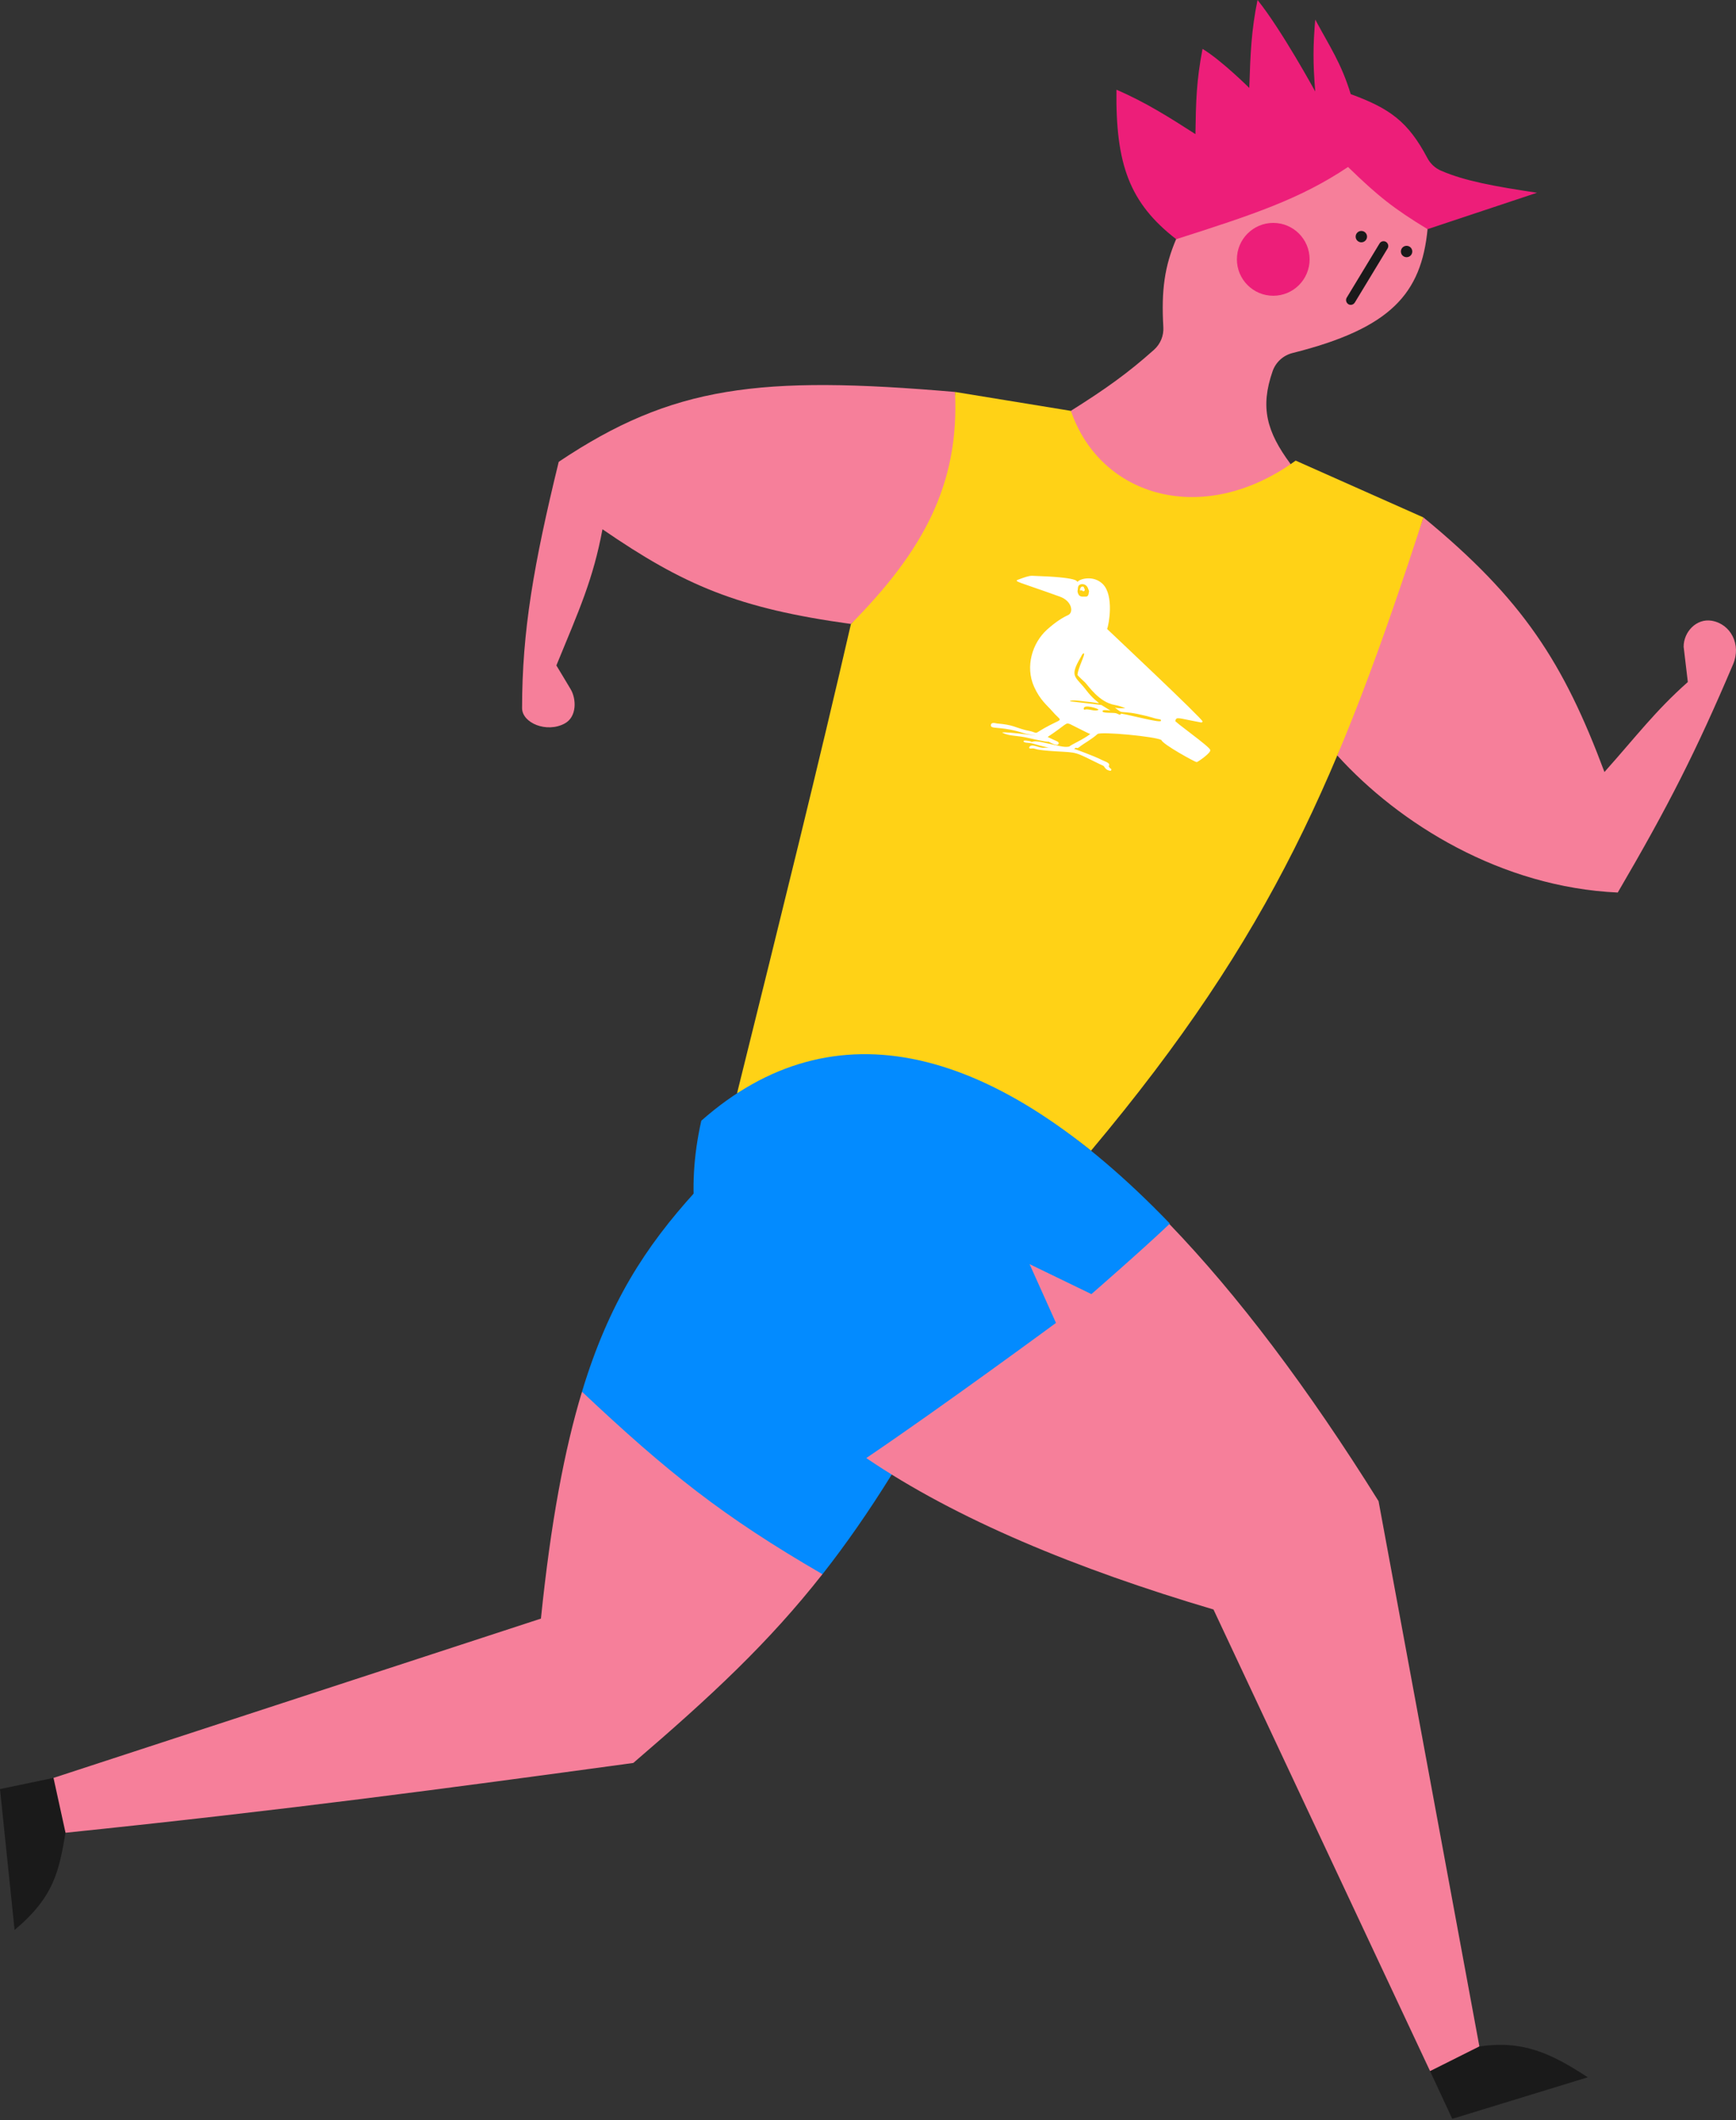 <?xml version="1.0" encoding="utf-8"?>
<!-- Generator: Adobe Illustrator 23.0.2, SVG Export Plug-In . SVG Version: 6.00 Build 0)  -->
<svg version="1.1" id="Layer_1" xmlns="http://www.w3.org/2000/svg" xmlns:xlink="http://www.w3.org/1999/xlink" x="0px" y="0px"
	 viewBox="0 0 244 298" enable-background="new 0 0 244 298" xml:space="preserve">
<rect x="0" y="0" width="244" height="298" fill="#333333" stroke="none"/>
<g>
	<path fill="#F67F9A" d="M134.23,55.09c-27.46-2.36-39.71-0.89-55.7,9.82c-3.52,14.42-5.15,23.8-5.15,34.62
		c0,2.08,3.45,3.54,5.99,2.16c1.74-0.94,1.65-3.47,0.83-4.83c-0.43-0.7-1.2-2.03-2-3.33c3.24-7.88,5.16-12.1,6.48-19.14
		c11.43,7.85,19,11.12,34.92,13.31C132.76,76.42,135.97,69.04,134.23,55.09z"/>
	<path fill="#F67F9A" d="M200.07,72.73c14.02,11.52,19.72,20.47,25.44,35.78c4.57-5.13,7.14-8.58,11.72-12.65
		c0,0-0.39-3.32-0.59-4.96c0-2.08,1.79-4.02,3.96-3.65c2.66,0.46,4.17,3.34,2.99,6.12c-5.2,12.23-9.09,19.91-16.21,32.08
		c-16.34-0.75-30.68-9.61-39.43-19.28"/>
	<path fill="#F67F9A" d="M200.65,32.2c-0.88,9.07-5.17,13.96-18.99,17.42c-1.3,0.33-2.35,1.29-2.79,2.55
		c-1.77,5.08-0.85,8.5,2.53,13.06c-12.42,18.64-31.54,12.15-30.88-7.49c4.83-3.04,7.99-5.28,11.67-8.57
		c0.91-0.81,1.4-1.99,1.32-3.21c-0.3-5.21,0.19-8.56,1.8-12.35l24.03-14.77L200.65,32.2z"/>
	<path fill="#ED1E79" d="M216.03,27.09l-15.38,5.12c-4.77-2.9-6.98-4.66-11.18-8.74c-6.72,4.5-13.26,6.67-24.15,10.15
		c-6.57-5.09-8.53-10.53-8.4-21.01c4.16,1.79,7.51,3.94,11.1,6.24c0.08-4.64,0.12-7.36,1-11.98c2.68,1.62,6.57,5.49,6.57,5.49
		c0.16-4.91,0.29-8.11,1.16-12.36c3.37,4.18,8.11,12.86,8.11,12.86c-0.33-4.11-0.31-6.37,0-10.11c2.11,3.93,3.64,6.1,4.99,10.48
		c5.49,2.01,8.06,3.86,10.77,8.98c0.42,0.8,1.1,1.43,1.92,1.78C205.87,25.44,210.13,26.21,216.03,27.09z"/>
	<path fill="#FFD216" d="M150.52,57.75l-16.29-2.66c0.63,13.06-4.53,22.39-14.63,32.62c-4.52,19.66-9.72,40.62-16.01,65.97
		c14.69-6.94,32.1-6.06,49.75,8.06c25.68-30.61,34.95-52.87,46.73-89.01l-17.96-7.99C169.15,74.14,154.68,69.9,150.52,57.75z"/>
	<path fill="#1A1A1A" d="M189.85,42.85c0.22,0,0.44-0.11,0.57-0.32l4.61-7.61c0.19-0.31,0.09-0.72-0.22-0.92
		c-0.32-0.19-0.72-0.09-0.91,0.22l-4.61,7.61c-0.19,0.31-0.09,0.72,0.22,0.92C189.61,42.82,189.73,42.85,189.85,42.85z"/>
	<circle fill="#1A1A1A" cx="191.34" cy="33.26" r="0.8"/>
	<circle fill="#1A1A1A" cx="197.7" cy="35.35" r="0.8"/>
	<path fill="#F67F9A" d="M81.8,195.61c-2.48,8.21-4.39,18.42-5.77,31.89L7.52,249.89c0,0-0.88,5.06,1.69,7.71
		c31.38-3.24,53.52-6.23,79.8-9.81c11.02-9.45,19.06-16.95,26.59-26.54C105.86,208.48,93.61,200.48,81.8,195.61z"/>
	<path fill="#038BFF" d="M125.38,207.18c-3.3,5.32-6.49,9.89-9.78,14.08c-13.98-8.1-21.76-14.31-33.8-25.65
		c3.79-12.54,8.97-20.43,15.85-28.02L125.38,207.18z"/>
	<path fill="#1A1A1A" d="M7.52,249.89l1.69,7.71c-0.92,5.33-1.57,8.99-7.16,13.66L0,251.46L7.52,249.89L7.52,249.89z"/>
	<path fill="#F67F9A" d="M164.35,172.03c9.57,9.94,19.42,22.96,29.41,38.96l14.17,76.64c-1.89,2.66-6.93,3.47-6.93,3.47
		l-30.44-64.88c-19.28-5.71-36.15-12.68-48.81-21.29C139.18,180.85,137.12,175.51,164.35,172.03z"/>
	<path fill="#1A1A1A" d="M223.17,291.97l-19.05,5.84L201,291.1l6.93-3.47C214.01,286.76,217.88,288.52,223.17,291.97z"/>
	<ellipse fill="#ED1E79" cx="178.96" cy="36.45" rx="5.11" ry="5.12"/>
	<path fill="#038BFF" d="M98.57,157.52c18.49-16.35,41.26-11.1,65.86,14.46c-3.85,3.67-11.03,9.91-11.03,9.91l-8.69-4.21l3.71,8.26
		c0,0-15.98,11.77-26.67,19C103.4,192.74,94.15,177.17,98.57,157.52z"/>
</g>
<g>
	<g id="Vrana_3_">
		<path fill-rule="evenodd" clip-rule="evenodd" fill="#FFFFFF" d="M151.83,83.01c-0.14-0.29,0.22-0.73,0.47-0.52
			c0.1,0.08,0.05,0.24,0.17,0.33c0.02,0.22-0.1,0.31-0.24,0.28c-0.06-0.01-0.09-0.09-0.14-0.11
			C151.98,82.95,151.91,83.01,151.83,83.01z"/>
		<path fill-rule="evenodd" clip-rule="evenodd" fill="#FFFFFF" d="M155.61,88.41c0.01,0.02,13.5,12.7,13.41,12.99
			c-0.07,0.23-0.24,0.13-0.48,0.09c-2.96-0.54-3.18-0.8-3.34-0.19c-0.5-0.1,4.98,3.73,4.89,4.11c0.23,0.33-1.75,1.72-1.9,1.71
			c-0.23-0.01-4.82-2.53-4.95-3.11c-0.83-0.49-8.56-1.23-8.99-0.83c-0.74,0.68-2.07,1.44-2.3,1.63c-0.85,0.71-0.42,0.02-0.98,0.44
			c0.01,0,2.82,1,3.97,1.6c0.43,0.22,1.21,0.38,0.88,0.87c0.08,0.04,0.09,0.15,0.18,0.23c0.09,0.09,0.19,0.09,0.2,0.2
			c0.02,0.29-0.3,0.18-0.56,0.06c-0.25-0.11-0.44-0.47-0.52-0.54c-0.11-0.09-0.36-0.17-0.57-0.28c-3.61-1.76-2.96-1.6-6.17-1.79
			c-3.13-0.19-2.78-0.4-3.23-0.41c-0.17,0-0.43,0.06-0.48-0.05c-0.07-0.17,0.17-0.32,0.27-0.34c0.48-0.11,1.18,0.36,1.86,0.3
			c1.24-0.13,1.53,0.34-1.61-0.58c-0.5-0.15-0.92-0.08-1.19-0.2c-0.23-0.1-0.22-0.28,0.28-0.22c0.71,0.08,0.59,0.16,0.74,0.18
			c0.15,0.02,0.17-0.22,1.44,0.04c2.33,0.47,3.05,0.78,3.83,0.61c0.32-0.3,1.95-0.98,2.95-1.76c-0.31-0.09-2.75-1.37-2.85-1.4
			c-0.68-0.23-0.39-0.01-3.14,1.81c1.16,0.59,1.6,0.62,1.55,0.91c-0.09,0.48-1.02-0.04-1.4-0.24c-0.35,0.06-2.56-0.46-2.57-0.46
			c-2.04-0.51-2.79-0.23-4-0.83c0.61-0.18,6.64,0.71,4.11,0.31c-1.15-0.18-1.2-0.3-2.02-0.51c-2.55-0.66-3.69-0.27-3.65-0.83
			c0.03-0.51,0.73-0.25,0.88-0.24c2.24,0.18,2.45,0.53,3.99,0.93c0.34,0.09,0.68,0.12,1.01,0.24c0.79,0.27,0.17,0.23,2.38-0.92
			c2.04-1.06,1.65-0.45,0.31-2.04c-0.63-0.74-1.63-1.46-2.49-3.36c-1.28-2.85-0.26-6.17,1.81-8.04c1.23-1.11,2.24-1.72,2.97-2.05
			c0.79-0.36,0.56-1.97-1.16-2.59c-5.88-2.12-6.57-2.13-5.83-2.4c0.76-0.28,1.45-0.55,1.96-0.53c6.8,0.22,6.11,0.79,6.37,0.84
			c0.24-0.39,2.22-0.99,3.54,0.33C156.61,83.72,155.85,87.82,155.61,88.41z M151.61,82.31c-0.12,0.17-0.12,0.46-0.13,0.6
			c-0.01,0.07-0.04,0.13-0.03,0.19c0,0.18,0.13,0.53,0.31,0.65c0.21,0.14,0.46,0.11,0.61,0.11c0.32,0,0.6,0.06,0.66-0.55
			c0.01-0.07,0.04-0.14,0.04-0.2c0-0.09-0.08-0.21-0.12-0.35C152.67,81.92,151.82,82.01,151.61,82.31z M151.88,92.41
			c-1.64,2.8-0.7,2.62,0.81,4.62c1.8,2.37,2.97,1.83-0.33,1.55c-0.33-0.03-1.77-0.29-1.98-0.01c0.01,0.01,4.32,0.48,4.44,0.53
			c0.01,0,1.24,0.76,1.25,0.77c-0.53-0.07-1.06-0.13-1.11,0.07c-0.08,0.34,1.38,0.2,1.86,0.3c0.34,0.07,0.6,0.38,0.75,0.06
			c1.45,0.23,5.49,1.34,5.6,1.02c0.07-0.2-0.16-0.22-0.35-0.25c-0.81-0.13-0.76-0.27-2.94-0.72c-1.33-0.28-2.13-0.23-2.35-0.31
			c-0.15-0.05-0.79-0.55-0.82-0.57c0.53,0.12,0.97,0.06,1.46,0.09c-0.52-0.25-1-0.39-1.52-0.48c-2.17-0.38-3.71-2.73-4.14-3.16
			c-0.37-0.36-0.74-0.66-1.07-1.05c0.07-1,1.17-2.96,0.89-3.05C152.12,91.87,152.03,92.15,151.88,92.41z M152.32,99.57
			c-0.03,0.28,0.22,0.14,0.36,0.13c0.5-0.03,1.39,0.36,1.73,0.04C154.31,99.59,152.39,98.94,152.32,99.57z"/>
	</g>
</g>
</svg>
